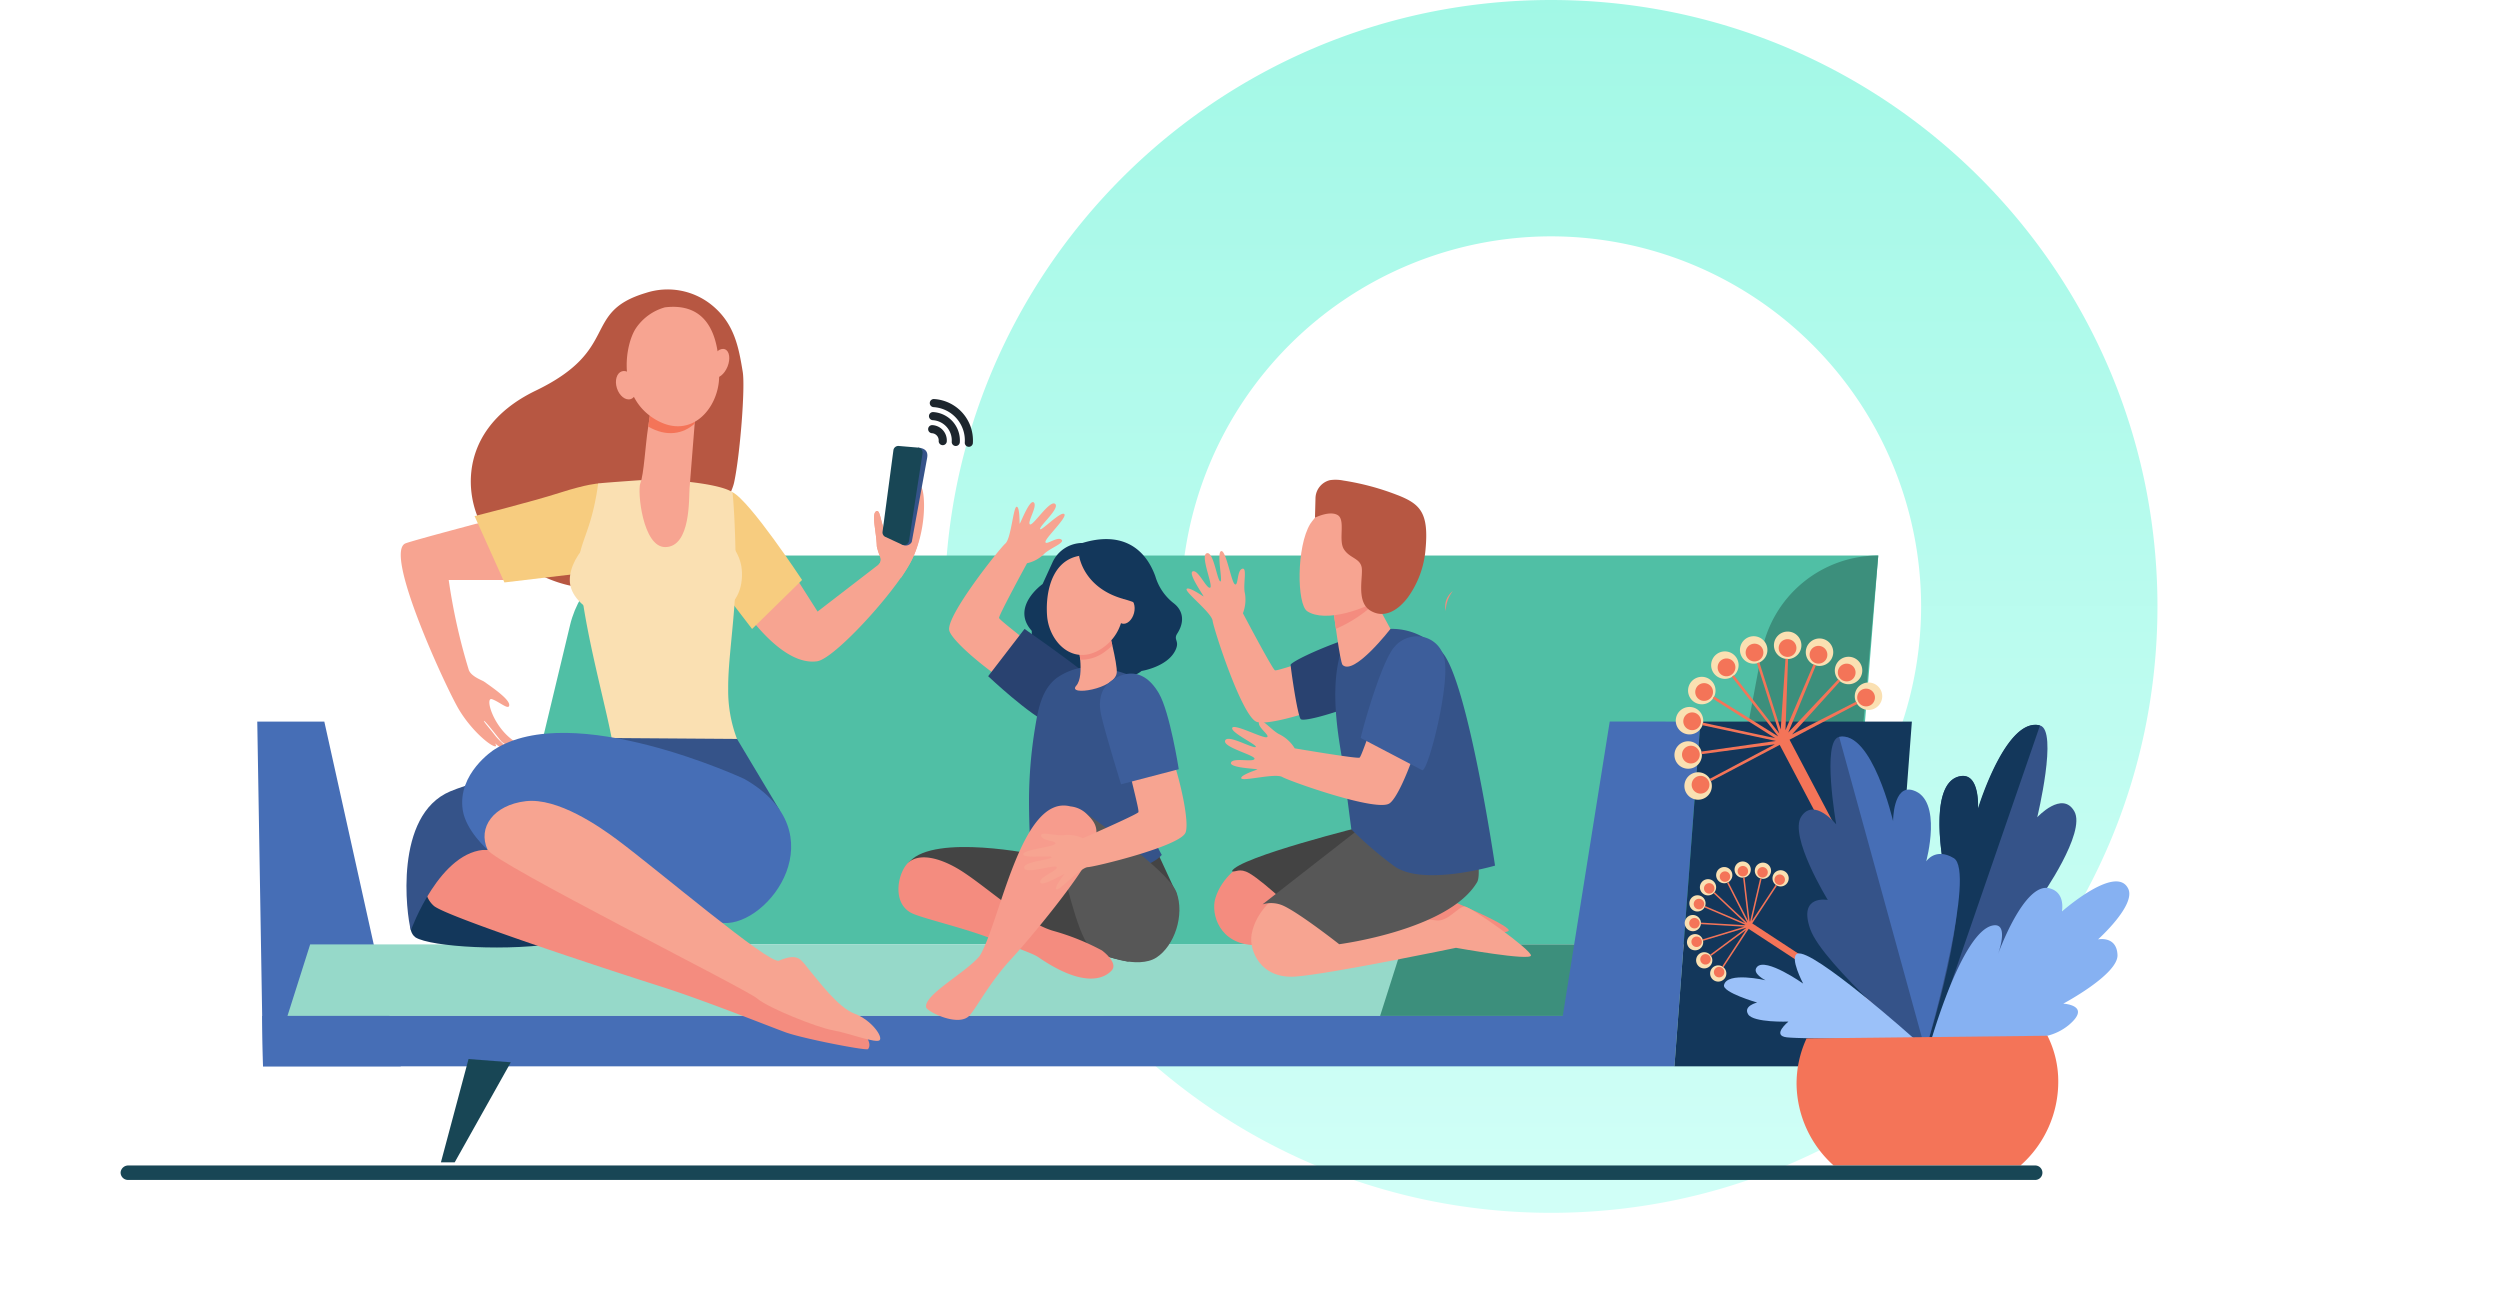 <svg xmlns="http://www.w3.org/2000/svg" xmlns:xlink="http://www.w3.org/1999/xlink" width="624.578" height="324.513" viewBox="0 0 624.578 324.513">
  <defs>
    <linearGradient id="linear-gradient" x1="0.5" x2="0.5" y2="1" gradientUnits="objectBoundingBox">
      <stop offset="0" stop-color="#a2f8e6"/>
      <stop offset="1" stop-color="#d1fff7"/>
    </linearGradient>
    <clipPath id="clip-path">
      <rect id="Rectangle_5080" data-name="Rectangle 5080" width="624.578" height="299.026" fill="none"/>
    </clipPath>
  </defs>
  <g id="Group_14778" data-name="Group 14778" transform="translate(-683 -3762)">
    <path id="Subtraction_6" data-name="Subtraction 6" d="M-15171.5-2660a152.618,152.618,0,0,1-30.532-3.078,150.713,150.713,0,0,1-28.437-8.828,151.54,151.54,0,0,1-25.735-13.968,152.622,152.622,0,0,1-22.421-18.5,152.574,152.574,0,0,1-18.5-22.422,151.561,151.561,0,0,1-13.969-25.734,150.712,150.712,0,0,1-8.827-28.438A152.578,152.578,0,0,1-15323-2811.5a152.58,152.58,0,0,1,3.078-30.532,150.7,150.7,0,0,1,8.827-28.438,151.561,151.561,0,0,1,13.969-25.734,152.589,152.589,0,0,1,18.5-22.422,152.6,152.6,0,0,1,22.421-18.5,151.5,151.5,0,0,1,25.735-13.969,150.7,150.7,0,0,1,28.438-8.828A152.611,152.611,0,0,1-15171.5-2963a152.6,152.6,0,0,1,30.532,3.078,150.686,150.686,0,0,1,28.438,8.828,151.572,151.572,0,0,1,25.735,13.969,152.6,152.6,0,0,1,22.421,18.5,152.607,152.607,0,0,1,18.5,22.422,151.561,151.561,0,0,1,13.968,25.734,150.707,150.707,0,0,1,8.828,28.438A152.651,152.651,0,0,1-15020-2811.5a152.649,152.649,0,0,1-3.078,30.532,150.7,150.7,0,0,1-8.828,28.438,151.579,151.579,0,0,1-13.968,25.734,152.592,152.592,0,0,1-18.5,22.422,152.635,152.635,0,0,1-22.421,18.5,151.571,151.571,0,0,1-25.735,13.968,150.7,150.7,0,0,1-28.438,8.828A152.611,152.611,0,0,1-15171.5-2660Zm0-243.955a92.559,92.559,0,0,0-92.454,92.455,92.559,92.559,0,0,0,92.454,92.455,92.56,92.56,0,0,0,92.455-92.455A92.56,92.56,0,0,0-15171.5-2903.955Z" transform="translate(16242 6725.001)" fill="url(#linear-gradient)"/>
    <g id="Group_12948" data-name="Group 12948" transform="translate(644.422 3787.487)">
      <g id="Group_12050" data-name="Group 12050" transform="translate(38.578)" clip-path="url(#clip-path)">
        <path id="Path_19885" data-name="Path 19885" d="M843.69,775.232l-19.129,79.725h338.2l7.769-97.145h-306.5c-9.534,0-17.879,7.145-20.344,17.42" transform="translate(-701.279 -644.509)" fill="#50bfa5"/>
        <path id="Path_19886" data-name="Path 19886" d="M3133.5,781.993l-13.667,72.964h34.129l8.668-97.145a29.637,29.637,0,0,0-29.13,24.181" transform="translate(-2693.378 -644.509)" fill="#3c8f7c"/>
        <path id="Path_19887" data-name="Path 19887" d="M429.879,1035.259l1.436,86.135H465.73l-19.1-86.135Z" transform="translate(-365.606 -880.474)" fill="#466eb6"/>
        <path id="Path_19888" data-name="Path 19888" d="M486.021,1407.555l-5.674,17.877H814.865v-17.877Z" transform="translate(-408.529 -1197.107)" fill="#96d9c9"/>
        <path id="Path_19889" data-name="Path 19889" d="M2719.709,1407.555l-5.688,17.877h49.3v-17.877Z" transform="translate(-2369.23 -1197.107)" fill="#3c8f7c"/>
        <path id="Path_19890" data-name="Path 19890" d="M797.411,1035.259l-6.5,86.135H438.289l-.21-12.6H763.011l11.731-73.54Z" transform="translate(-372.581 -880.474)" fill="#466eb6"/>
        <path id="Path_19891" data-name="Path 19891" d="M3071.984,1035.259H3124.8l-6.5,86.135h-52.819Z" transform="translate(-2647.154 -880.474)" fill="#13375b"/>
        <path id="Path_19892" data-name="Path 19892" d="M743.654,1599.138l-6.9,25.8H740.2l14.014-24.987Z" transform="translate(-626.598 -1360.046)" fill="#184655"/>
        <g id="Group_12058" data-name="Group 12058" transform="translate(-60.488)">
          <path id="Path_19893" data-name="Path 19893" d="M3336.82,1272.755a2.026,2.026,0,1,0,2.248-1.777,2.026,2.026,0,0,0-2.248,1.777" transform="translate(-2837.91 -1080.939)" fill="#fae0b2"/>
          <path id="Path_19894" data-name="Path 19894" d="M3343.363,1280.425a1.31,1.31,0,1,1-.945-2.018,1.312,1.312,0,0,1,.945,2.018" transform="translate(-2841.438 -1087.26)" fill="#f47458"/>
          <path id="Path_19895" data-name="Path 19895" d="M3248.63,1299.309a2.027,2.027,0,1,1-2.856-.24,2.027,2.027,0,0,1,2.856.24" transform="translate(-2759.878 -1104.434)" fill="#fae0b2"/>
          <path id="Path_19896" data-name="Path 19896" d="M3254,1307.545a1.31,1.31,0,1,1-.735-2.306,1.312,1.312,0,0,1,.735,2.306" transform="translate(-2765.65 -1110.084)" fill="#f47458"/>
          <path id="Path_19897" data-name="Path 19897" d="M3307.028,1271.069a2.026,2.026,0,1,1-2.033-2.02,2.027,2.027,0,0,1,2.033,2.02" transform="translate(-2809.138 -1079.31)" fill="#fae0b2"/>
          <path id="Path_19898" data-name="Path 19898" d="M3309.407,1279.158a1.31,1.31,0,1,1,1.306-1.315,1.312,1.312,0,0,1-1.306,1.315" transform="translate(-2813.489 -1085.679)" fill="#f47458"/>
          <path id="Path_19899" data-name="Path 19899" d="M3369.917,1286.97a2.026,2.026,0,1,1-.259-2.854,2.026,2.026,0,0,1,.259,2.854" transform="translate(-2863.023 -1091.724)" fill="#fae0b2"/>
          <path id="Path_19900" data-name="Path 19900" d="M3371.956,1292.869a1.31,1.31,0,1,1-.167-1.845,1.312,1.312,0,0,1,.167,1.845" transform="translate(-2865.834 -1097.741)" fill="#f47458"/>
          <path id="Path_19901" data-name="Path 19901" d="M3265.969,1445.585a2.026,2.026,0,1,0-2.72.9,2.026,2.026,0,0,0,2.72-.9" transform="translate(-2774.401 -1226.954)" fill="#fae0b2"/>
          <path id="Path_19902" data-name="Path 19902" d="M3270.828,1447.207a1.31,1.31,0,1,1-.507-1.891,1.309,1.309,0,0,1,.507,1.891" transform="translate(-2779.752 -1229.104)" fill="#f47458"/>
          <path id="Path_19903" data-name="Path 19903" d="M3226.287,1394.271a2.026,2.026,0,1,0-2.663-1.058,2.027,2.027,0,0,0,2.663,1.058" transform="translate(-2741.509 -1182.504)" fill="#fae0b2"/>
          <path id="Path_19904" data-name="Path 19904" d="M3233.257,1396.409a1.31,1.31,0,1,1-1.614-1.922,1.312,1.312,0,0,1,1.614,1.922" transform="translate(-2747.797 -1185.897)" fill="#f47458"/>
          <path id="Path_19905" data-name="Path 19905" d="M3228.871,1329.455a2.026,2.026,0,1,0-1.36-2.522,2.026,2.026,0,0,0,1.36,2.522" transform="translate(-2744.883 -1127.309)" fill="#fae0b2"/>
          <path id="Path_19906" data-name="Path 19906" d="M3234.861,1333.311a1.31,1.31,0,1,1,2.408-.246,1.3,1.3,0,0,1-2.408.246" transform="translate(-2751.074 -1132.323)" fill="#f47458"/>
          <path id="Path_19907" data-name="Path 19907" d="M3239.727,1420.915a2.026,2.026,0,1,1-.732,2.771,2.026,2.026,0,0,1,.732-2.771" transform="translate(-2754.489 -1208.236)" fill="#fae0b2"/>
          <path id="Path_19908" data-name="Path 19908" d="M3246.666,1426.375a1.31,1.31,0,1,1,1.467-1.925,1.312,1.312,0,0,1-1.467,1.925" transform="translate(-2760.42 -1210.923)" fill="#f47458"/>
          <path id="Path_19909" data-name="Path 19909" d="M3272.513,1281.465a2.026,2.026,0,1,0,.579-2.807,2.026,2.026,0,0,0-.579,2.807" transform="translate(-2782.946 -1087.198)" fill="#fae0b2"/>
          <path id="Path_19910" data-name="Path 19910" d="M3280.21,1287.954a1.309,1.309,0,1,1,.375-.376,1.327,1.327,0,0,1-.375.376" transform="translate(-2788.05 -1093.344)" fill="#f47458"/>
          <path id="Path_19911" data-name="Path 19911" d="M3222.042,1358.5a2.026,2.026,0,1,1-2.342,1.652,2.026,2.026,0,0,1,2.342-1.652" transform="translate(-2738.288 -1155.365)" fill="#fae0b2"/>
          <path id="Path_19912" data-name="Path 19912" d="M3228.259,1366.009a1.31,1.31,0,1,1,1.514-1.068,1.312,1.312,0,0,1-1.514,1.068" transform="translate(-2744.668 -1159.561)" fill="#f47458"/>
          <path id="Path_19913" data-name="Path 19913" d="M3259.239,1306.606l2.473-10.619-.372-.087-2.578,11.066-1.311-11.286-.38.044,1.258,10.832-4.934-9.724-.341.173,5.141,10.131-8.259-7.8-.262.278,7.926,7.489-10.031-4.278-.15.352,10.451,4.457-11.343-.666-.022.382,10.885.64-10.433,3.17.111.366,10.872-3.3-9.118,6.78.228.307,8.75-6.506-5.955,9.134.32.208,13.389-20.431-.32-.211Z" transform="translate(-2761.111 -1101.959)" fill="#f47458"/>
          <rect id="Rectangle_5078" data-name="Rectangle 5078" width="1.638" height="51.201" transform="translate(496.354 205.918) rotate(-56.763)" fill="#f47458"/>
          <path id="Path_19914" data-name="Path 19914" d="M3471.142,928.405a3.43,3.43,0,1,0,4.786-.788,3.43,3.43,0,0,0-4.786.788" transform="translate(-2951.615 -788.379)" fill="#fae0b2"/>
          <path id="Path_19915" data-name="Path 19915" d="M3478.69,942.645a2.218,2.218,0,1,1,.256-3.764,2.22,2.22,0,0,1-.256,3.764Z" transform="translate(-2955.804 -798.152)" fill="#f47458"/>
          <path id="Path_19916" data-name="Path 19916" d="M3318.772,895.4a3.43,3.43,0,1,1-4.031-2.7,3.43,3.43,0,0,1,4.031,2.7" transform="translate(-2816.794 -759.173)" fill="#fae0b2"/>
          <path id="Path_19917" data-name="Path 19917" d="M3324.164,909.508a2.218,2.218,0,1,1,.8-4.018,2.221,2.221,0,0,1-.8,4.018" transform="translate(-2824.906 -769.788)" fill="#f47458"/>
          <path id="Path_19918" data-name="Path 19918" d="M3428.409,901.471a3.43,3.43,0,1,1-1.354-4.658,3.431,3.431,0,0,1,1.354,4.658" transform="translate(-2910.343 -762.367)" fill="#fae0b2"/>
          <path id="Path_19919" data-name="Path 19919" d="M3429.533,912.867a2.218,2.218,0,1,1,3.011-.875,2.221,2.221,0,0,1-3.011.875" transform="translate(-2915.799 -772.833)" fill="#f47458"/>
          <path id="Path_19920" data-name="Path 19920" d="M3508.491,976.592a3.43,3.43,0,1,1,1.957-4.439,3.431,3.431,0,0,1-1.957,4.439" transform="translate(-2979.953 -824.941)" fill="#fae0b2"/>
          <path id="Path_19921" data-name="Path 19921" d="M3510.889,984.525a2.218,2.218,0,1,1,1.265-2.87,2.221,2.221,0,0,1-1.265,2.87" transform="translate(-2983.396 -833.681)" fill="#f47458"/>
          <path id="Path_19922" data-name="Path 19922" d="M3224.489,1126.233a3.43,3.43,0,1,0-4.767-.9,3.43,3.43,0,0,0,4.767.9" transform="translate(-2737.822 -952.52)" fill="#fae0b2"/>
          <path id="Path_19923" data-name="Path 19923" d="M3234.559,1130.13a2.218,2.218,0,1,1,.8-3.215,2.215,2.215,0,0,1-.8,3.215Z" transform="translate(-2748.189 -957.603)" fill="#f47458"/>
          <path id="Path_19924" data-name="Path 19924" d="M3207.812,1017.7a3.43,3.43,0,1,0-3.076-3.751,3.43,3.43,0,0,0,3.076,3.751" transform="translate(-2725.572 -859.723)" fill="#fae0b2"/>
          <path id="Path_19925" data-name="Path 19925" d="M3220.561,1024.143a2.218,2.218,0,1,1-.813-4.17,2.221,2.221,0,0,1,.813,4.17Z" transform="translate(-2736.281 -867.465)" fill="#f47458"/>
          <path id="Path_19926" data-name="Path 19926" d="M3264.8,923.843a3.43,3.43,0,1,0,.054-4.851,3.429,3.429,0,0,0-.054,4.851" transform="translate(-2775.835 -780.76)" fill="#fae0b2"/>
          <path id="Path_19927" data-name="Path 19927" d="M3274.725,931.955a2.217,2.217,0,1,1,3.768,1.61,2.2,2.2,0,0,1-3.768-1.61" transform="translate(-2785.111 -790.749)" fill="#f47458"/>
          <path id="Path_19928" data-name="Path 19928" d="M3205.865,1068.178a3.43,3.43,0,1,1-3.356,3.5,3.43,3.43,0,0,1,3.356-3.5" transform="translate(-2723.691 -908.471)" fill="#fae0b2"/>
          <path id="Path_19929" data-name="Path 19929" d="M3215.851,1079.46a2.218,2.218,0,1,1,3.751-1.648,2.221,2.221,0,0,1-3.751,1.648" transform="translate(-2734.459 -914.819)" fill="#f47458"/>
          <path id="Path_19930" data-name="Path 19930" d="M3368.776,888.564a3.43,3.43,0,1,0,3.159-3.681,3.43,3.43,0,0,0-3.159,3.681" transform="translate(-2865.092 -752.573)" fill="#fae0b2"/>
          <path id="Path_19931" data-name="Path 19931" d="M3379.062,902a2.215,2.215,0,1,1,.864-.248,2.22,2.22,0,0,1-.864.248" transform="translate(-2871.819 -763.376)" fill="#f47458"/>
          <path id="Path_19932" data-name="Path 19932" d="M3230.859,961.256a3.43,3.43,0,1,1-4.822.526,3.43,3.43,0,0,1,4.822-.526" transform="translate(-2743.06 -816.893)" fill="#fae0b2"/>
          <path id="Path_19933" data-name="Path 19933" d="M3238.127,974.986a2.218,2.218,0,1,1,3.118-.34,2.221,2.221,0,0,1-3.118.34" transform="translate(-2753.282 -825.856)" fill="#f47458"/>
          <path id="Path_19934" data-name="Path 19934" d="M3270.14,949.213l12.022-13.31-.481-.434L3269.2,948.738l6.9-16.784-.6-.246-7,16.444.645-17.819-.647-.024-1.189,17.67-5.336-16.778-.617.2,5.6,17.59-11.345-14.561-.511.4,11.6,14.894-16.033-10.011-.346.547,15.594,9.874-18.048-3.862-.135.633,18.378,3.933-18.632,2.655.086.642,18.292-2.459-16.308,8.642.3.572,36.583-19.275-.3-.573Z" transform="translate(-2761.944 -791.216)" fill="#f47458"/>
          <rect id="Rectangle_5079" data-name="Rectangle 5079" width="2.772" height="86.67" transform="translate(504.172 158.815) rotate(-27.794)" fill="#f47458"/>
          <path id="Path_19935" data-name="Path 19935" d="M3593.63,1121.479s28.071-20.837,31.918-29.816-4.085-7.966-4.085-7.966,11.335-16.06,8.326-21.367-9.268,1.471-9.268,1.471,5.259-21.727.687-22.935c-8.516-2.251-15.5,21.132-15.5,21.132s.627-9.708-4.7-8.4c-8.039,1.972-3.786,22.872-3.786,22.872s-2.562-3.706-6.971-.181c-7.909,6.326,3.387,45.191,3.387,45.191" transform="translate(-3051.065 -885.113)" fill="#355389"/>
          <path id="Path_19936" data-name="Path 19936" d="M3583.43,1076.815a6.368,6.368,0,0,1,8.159-.36s-4.252-20.9,3.786-22.872c5.331-1.308,4.72,7.985,4.72,7.985s6.971-22.968,15.488-20.717L3587.8,1121.4c-1.243-5.03-11.755-38.675-4.366-44.584" transform="translate(-3045.441 -885.099)" fill="#13375b"/>
          <path id="Path_19937" data-name="Path 19937" d="M3629.135,1343.271s19.086.3,29.4-2.371a13.558,13.558,0,0,0,5.3-2.646c5.937-4.986-1.346-5.374-1.346-5.374s13.748-7.3,13.548-12.164-4.861-3.886-4.861-3.886,9.5-8.512,7.551-12.639c-3-6.341-16.588,5.685-16.588,5.685s1.039-4.823-3.176-5.83c-6.356-1.519-12.805,16.554-12.805,16.554s3.04-8.141-1.327-7.237c-7.834,1.622-15.7,29.907-15.7,29.907" transform="translate(-3086.533 -1107.628)" fill="#86b1f2"/>
          <path id="Path_19938" data-name="Path 19938" d="M3441.731,1139.053s-25.533-21.788-28.647-30.565,4.369-7.331,4.369-7.331-9.81-15.967-6.626-20.835,8.729,1.962,8.729,1.962-3.686-20.991.738-21.863c8.239-1.625,13.234,23.274,13.234,23.274s1.351-7.991,5.471-6.2c6.12,2.655,1.963,18.259,1.963,18.259s2.779-7.337,6.759-3.716c7.141,6.5-5.991,47.019-5.991,47.019" transform="translate(-2900.324 -901.809)" fill="#355389"/>
          <path id="Path_19939" data-name="Path 19939" d="M3506.395,1090.671c-4.615-2.769-6.893.815-6.893.815s4.242-15.4-3.287-17.768c-4.992-1.567-4.985,7.707-4.985,7.707s-5.23-22.671-13.469-21.046l21.552,78.321c1.487-4.711,12.577-44.732,7.081-48.03" transform="translate(-2957.792 -901.768)" fill="#466eb6"/>
          <path id="Path_19940" data-name="Path 19940" d="M3332.874,1444.037s-28.048.01-31.949-.443.409-3.936.409-3.936-8.727.318-10.058-1.8,2.235-2.959,2.235-2.959-8.691-2.519-8.277-4.367c.773-3.442,10.372-1.2,10.372-1.2s-3.565-1.73-2.116-3.34c2.185-2.426,11.518,4.171,11.518,4.171s-3.5-6.628-1.436-7.468c3.708-1.506,29.3,21.345,29.3,21.345" transform="translate(-2794.037 -1209.921)" fill="#9bc1f9"/>
          <path id="Path_19941" data-name="Path 19941" d="M3415.851,1592.626h46.68a27.938,27.938,0,0,0,9.436-21.113,25.291,25.291,0,0,0-2.7-11.3l-60.185.676a26.78,26.78,0,0,0-2.489,11.7,27.772,27.772,0,0,0,9.257,20.035" transform="translate(-2897.262 -1326.939)" fill="#f47458"/>
        </g>
        <path id="Path_19964" data-name="Path 19964" d="M679.759,1777.014H203.485a1.908,1.908,0,0,0-1.96,1.687,1.848,1.848,0,0,0,1.895,1.927H679.759a1.809,1.809,0,1,0,0-3.614" transform="translate(-171.391 -1511.328)" fill="#184655"/>
        <g id="Group_12057" data-name="Group 12057" transform="translate(-54.317)">
          <path id="Path_19965" data-name="Path 19965" d="M2089.526,731.341a8.281,8.281,0,0,0-7.582,5l-2.407,5.263s-8.086,5.7-2.7,11.7c0,0-.365,6.9,5.369,9.669,2.939,1.417,7.572.859,7.572.859s9.715,3.373,14.493-.515c0,0,6.741-1.053,8.577-5.454.893-2.141-.684-2.319.343-3.907,1.769-2.735,1.664-5.633-.993-7.631a13.265,13.265,0,0,1-4.489-6.652c-2.8-7.729-9.069-11.12-18.185-8.339" transform="translate(-1764.75 -621.178)" fill="#13375b"/>
          <path id="Path_19966" data-name="Path 19966" d="M1968.675,683.775a8.74,8.74,0,0,0,4.385-2.438c1.583-1.434,5.231-2.7,4.176-3.486s-3.929,1.571-3.966.594,5.643-6.266,4.687-6.976-5.994,4.605-6.027,3.731,5.087-5.266,3.735-6.27-5.553,5.67-6.278,5.131,2.033-4.686.945-5.495-3.495,5.82-3.515,5.306.018-4.238-.738-4.209c-.855.032-1.365,7.923-2.824,9.189s-14.916,18.154-14.012,21.725,16.631,15.766,20.574,15.967,7.234-2.6,7.141-5.071-15.244-13.272-15.274-14.047,6.99-13.65,6.99-13.65" transform="translate(-1657.77 -568.548)" fill="#f7a491"/>
          <path id="Path_19967" data-name="Path 19967" d="M2041.58,898c.215-1.706-.28-4.328-3.55-7.034-3.493-2.891-14.459-10.585-14.459-10.585l-9.094,11.819s10.495,9.907,15.533,11.934c8.4,3.379,11.149-2.8,11.57-6.135" transform="translate(-1713.287 -748.75)" fill="#294270"/>
          <path id="Path_19968" data-name="Path 19968" d="M1877.845,1248.487c6.42-7.025,31.782-1.67,31.782-1.67l30.118-.632,4.788,10.363-12.045,16.95s-20.351-4.051-22.45-9.071l-30.095-6.351s-5.125-6.277-2.1-9.589" transform="translate(-1596.271 -1058.741)" fill="#444"/>
          <path id="Path_19970" data-name="Path 19970" d="M2101.924,944.253a15.332,15.332,0,0,0-12.177,2.366c-4.035,3-4.819,8.491-5.583,13.156a113.435,113.435,0,0,0-1.4,18.954c.008,1.485.167,16.482,1.729,16.64.013,0,25.025,2.521,31.443-4.5a26.507,26.507,0,0,1-3.564-12.841c.007-8.063,2.616-21.645,2.441-24.755-.326-5.782-7.908-7.879-12.477-8.928-.137-.032-.276-.062-.414-.09" transform="translate(-1771.364 -802.773)" fill="#355389"/>
          <path id="Path_19971" data-name="Path 19971" d="M2143,1185.005s21.3,14.558,23.4,20.254-.515,13.4-5.015,16.313-13.748-.194-16.74-2.866-6.861-20.272-6.861-20.272Z" transform="translate(-1818.163 -1007.831)" fill="#575757"/>
          <path id="Path_19972" data-name="Path 19972" d="M1878.951,1264.738c6.437,3.607,16.747,13.6,24.258,15.779a59.586,59.586,0,0,1,12.217,4.907s4.192,3.065,2.422,5-6.824,4.578-18.358-3.341c-1.41-.968-6.3-2.636-13.009-5.112s-16.433-4.723-18.716-5.932c-5.166-2.735-3.12-10.854-.391-12.839s7.191-.922,11.576,1.535" transform="translate(-1585.8 -1073.457)" fill="#f48c7f"/>
          <path id="Path_19973" data-name="Path 19973" d="M1910.661,1225.926c-.525-3.159,9.973-8.65,13.388-12.817,5.082-8.265,10.3-40.529,22.658-37.362h0a6.762,6.762,0,0,1,4.122,1.932c2.719,2.635,3.186,4.3,1.062,9.708-2.278,5.8-15.749,21.947-19.984,26.514-5.341,5.758-8.531,12-10.377,14.065-2.727,3.053-10.7-1-10.869-2.039" transform="translate(-1624.977 -999.772)" fill="#f79c8d"/>
          <path id="Path_19974" data-name="Path 19974" d="M2160.164,879.885s1.964,8.4-.3,10.937c-2.39,2.676,9.636.878,10.115-3.218.258-2.214-2.288-11.64-2.288-11.64Z" transform="translate(-1836.67 -744.996)" fill="#f7a491"/>
          <path id="Path_19975" data-name="Path 19975" d="M2171.184,875.965l-7.527,3.921a35.876,35.876,0,0,1,.692,4.446,9.87,9.87,0,0,0,6.3-2.109,13.306,13.306,0,0,0,1.728-1.479c-.589-2.547-1.192-4.779-1.192-4.779" transform="translate(-1840.162 -744.997)" fill="#f48c7f"/>
          <path id="Path_19976" data-name="Path 19976" d="M2122.989,757.358a10.794,10.794,0,0,1,6.3,4.025c2.508,3.393,4.677,13.677-2.654,18.948s-13.633-1.244-14.108-7.919,1.691-15.467,10.466-15.054" transform="translate(-1796.621 -644.112)" fill="#f7a491"/>
          <path id="Path_19977" data-name="Path 19977" d="M2228.437,831.094c-.454,1.768.148,3.449,1.343,3.755s2.531-.878,2.984-2.646-.148-3.449-1.343-3.756-2.531.879-2.984,2.646" transform="translate(-1895.129 -704.543)" fill="#f7a491"/>
          <path id="Path_19978" data-name="Path 19978" d="M2166.327,751.438s.937,8.016,11.055,10.858,7.887,6.163,7.887,6.163a8.637,8.637,0,0,0-2.559-9.886c-5.048-4.508-6.7-5.877-8.6-7.573s-7.784.439-7.784.439" transform="translate(-1842.434 -638.158)" fill="#13375b"/>
          <path id="Path_19979" data-name="Path 19979" d="M2087.939,1068.1a8.74,8.74,0,0,0-4.959-.76c-2.13.163-5.79-1.07-5.437.2s4.067,1.166,3.5,1.961-8.3,1.495-7.978,2.642,7.559.033,7.049.744-7.247,1.045-6.794,2.667,7.863-1.079,8.106-.208-4.479,2.458-4.114,3.764,6.328-2.458,6.029-2.04-2.611,3.338-2,3.779c.7.5,5.934-5.425,7.862-5.532s22.912-5.208,24.385-8.585-3.483-22.65-6.477-25.225-7.312-2.376-8.75-.368,3.916,19.829,3.464,20.459-13.887,6.506-13.887,6.506" transform="translate(-1763.105 -884.164)" fill="#f7a491"/>
          <path id="Path_19980" data-name="Path 19980" d="M2203.042,957.724c-1.216,1.216-2.431,3.592-1.5,7.735.99,4.425,4.942,17.224,4.942,17.224l14.428-3.769s-2.224-14.26-4.963-18.949c-4.566-7.815-10.528-4.617-12.9-2.241" transform="translate(-1872.102 -812.227)" fill="#3d5e9b"/>
        </g>
        <path id="Path_19981" data-name="Path 19981" d="M2367.577,765.888a9.3,9.3,0,0,0,.423-5.327c-.339-2.25.689-6.234-.63-5.762s-.924,4.411-1.813,3.866-2.233-8.7-3.428-8.277.552,8.035-.244,7.548-1.674-7.622-3.364-7.017,1.758,8.273.851,8.6-2.961-4.572-4.322-4.086,3.105,6.538,2.637,6.251-3.752-2.521-4.173-1.834c-.476.777,6.23,5.893,6.493,7.934s7.316,23.951,11.021,25.26,23.814-5.421,26.32-8.8,1.959-7.95-.288-9.326-20.781,5.667-21.487,5.235-8-14.263-8-14.263" transform="translate(-2057.055 -638.181)" fill="#f7a491"/>
        <path id="Path_19982" data-name="Path 19982" d="M2527.452,891.732c2.056-2.056,18.666-8.853,23.413-8.439a7.394,7.394,0,0,1,5.921,3.556,6.9,6.9,0,0,1-.326,7.58c-3.23,5.086-25.583,12.279-26.521,10.927-.875-1.261-2.6-13.509-2.487-13.623" transform="translate(-2205.003 -751.214)" fill="#294270"/>
        <path id="Path_19983" data-name="Path 19983" d="M2450.369,1290.78s-31.694,3.282-40.581,3.046-10.951-7.829-9.859-11.617c1.622-5.629,6.8-8.613,6.8-8.613l18.481,2.979s-2.032,4.742-3.769,10.328c-.144.462,11.538-6.6,24.717-3.436,2.892.694,5.825-2.9,7.387-2.737s19.872,7.959,19.723,9.409-22.9.641-22.9.641" transform="translate(-2096.324 -1083.177)" fill="#f48c7f"/>
        <path id="Path_19984" data-name="Path 19984" d="M2483.158,1212.816s.347,5.881-.758,7.367c-8.286,11.149-35.849,11.879-35.849,11.879s-9.027-8.742-12.965-11.034c-2.517-1.465-3.485-.173-4.4-.516,1.573-3.5,33.5-11.4,33.5-11.4Z" transform="translate(-2121.435 -1028.335)" fill="#434343"/>
        <path id="Path_19986" data-name="Path 19986" d="M2512.709,1341.457s-31.193,6.508-40.056,7.181-11.694-6.668-11-10.547c1.038-5.765,5.883-9.263,5.883-9.263l18.689,1.072s-1.536,4.925-2.693,10.659c-.1.474,10.8-7.746,24.236-5.946,2.948.395,5.5-3.478,7.069-3.478s16.606,10.771,16.606,12.23-18.738-1.908-18.738-1.908" transform="translate(-2148.964 -1130.151)" fill="#f7a491"/>
        <path id="Path_19987" data-name="Path 19987" d="M2534.056,1196.458s.947,5.814,0,7.405c-7.1,11.939-34.447,15.484-34.447,15.484s-9.873-7.772-14.025-9.649a7.4,7.4,0,0,0-5.13-.305l29.584-23.086Z" transform="translate(-2165.037 -1008.939)" fill="#575757"/>
        <path id="Path_19988" data-name="Path 19988" d="M2614.264,880.548s7.719-1.657,14.424,5.608c6.468,7.008,13.277,53.373,13.277,53.373s-18.289,5.386-25.358,0a95.033,95.033,0,0,1-10.543-9.063s-1.513-11.705-2.074-16-3.552-17.4-.756-27.555c.952-3.462,11.031-6.363,11.031-6.363" transform="translate(-2268.459 -748.757)" fill="#355389"/>
        <path id="Path_19989" data-name="Path 19989" d="M2608.409,786.46l.5,5.536,4.637,8.514s-9.143,11.817-11.966,8.993c-.631-.631-2.222-13.138-2.222-13.138Z" transform="translate(-2266.163 -668.874)" fill="#f7a491"/>
        <path id="Path_19990" data-name="Path 19990" d="M2608.909,792l.969,1.889a33.512,33.512,0,0,1-9.965,6.6c-.323-2.3-.555-4.125-.555-4.125l9.05-9.9Z" transform="translate(-2266.163 -668.874)" fill="#f48c7f"/>
        <path id="Path_19991" data-name="Path 19991" d="M2550.707,660.872s-4.807,5.175-5.643,6.541c-3.462,5.662-3.368,20.072-.769,21.817,4.362,2.928,14.634-.175,20.882-4.7s8.221-11.85,2.5-18.219-16.972-5.442-16.972-5.442" transform="translate(-2217.721 -562.022)" fill="#f7a491"/>
        <path id="Path_19992" data-name="Path 19992" d="M2588.724,634.981a64,64,0,0,0-13.53-3.639,9.72,9.72,0,0,0-3.346-.1,4.735,4.735,0,0,0-3.623,4.507l-.129,4.878s3.666-1.857,5.678-.652.134,6.191,1.516,8.466,3.892,2.241,4.439,4.421-1.53,8.737,2.237,10.992c3.642,2.179,7.151-.388,9.334-3.315a23.823,23.823,0,0,0,4.424-12.07c.828-9.054-1.289-11.26-7-13.493" transform="translate(-2239.575 -536.773)" fill="#b75742"/>
        <path id="Path_19994" data-name="Path 19994" d="M2435.166,976.877a9.3,9.3,0,0,0-3.972-3.575c-1.992-1.1-4.53-4.337-4.958-3s2.94,3.416,1.967,3.79-8.269-3.52-8.656-2.311,6.714,4.448,5.843,4.784-7.068-3.307-7.616-1.6,7.636,3.635,7.342,4.552-5.43-.429-5.871.946,7.079,1.511,6.566,1.708-4.283,1.445-3.994,2.2c.327.85,8.467-1.362,10.247-.33s23.463,8.756,26.755,6.611,10.177-22.2,9.021-26.245-5.12-6.39-7.579-5.442-8.139,19.943-8.91,20.241-16.185-2.326-16.185-2.326" transform="translate(-2111.706 -815.407)" fill="#f7a491"/>
        <path id="Path_19995" data-name="Path 19995" d="M2665.257,897.678c2.073,5.656-3.916,29.275-5.373,28.513l-15.338-8.031c.591-2.847,5.255-19.3,8.47-22.812a7.393,7.393,0,0,1,6.423-2.538,6.9,6.9,0,0,1,5.819,4.868" transform="translate(-2304.594 -759.274)" fill="#3d5e9b"/>
        <path id="Path_19996" data-name="Path 19996" d="M2416.781,817.246a4.416,4.416,0,0,0-1.18,1.272,4.62,4.62,0,0,0-.586,3.7,7.862,7.862,0,0,1,1.766-4.976" transform="translate(-2053.799 -695.057)" fill="#f48c7f"/>
        <g id="Group_12056" data-name="Group 12056" transform="translate(-48.394)">
          <path id="Path_19942" data-name="Path 19942" d="M1178.3,333.923c-1.005-6.077-2.051-12.179-7.915-16.825a17.523,17.523,0,0,0-16.307-2.882c-16.135,4.828-6.145,14.116-27.479,24.4-22.066,10.636-17.291,31.065-10.806,37.386,31.03,30.244,58.379-5.131,60.368-14.485,1.48-6.959,2.786-23.679,2.139-27.592" transform="translate(-944.349 -266.517)" fill="#b75742"/>
          <path id="Path_19943" data-name="Path 19943" d="M1014.112,743.757c-.149.089,1.43,1.877,2.774,3.615s4.137,3.8,3.705,4.117c-.335.243-2.2-.836-3.69-2.121.272.461.334.758.026.739-1.272-.082-6-4.034-9.126-9.314s-18.932-39.291-13.24-41.412c2.094-.78,19.8-5.474,24.419-6.678l2.244,15.852h-15.909a148.6,148.6,0,0,0,5,22.41c.548,1.682,3.31,2.606,3.823,2.963,2.813,1.956,6.388,4.533,6.3,5.891s-2.422-.839-4.3-1.491.25,7.094,5.771,10.636-2.174,1.513-3.569-.233-3.994-5.117-4.233-4.974" transform="translate(-844.819 -589.134)" fill="#f7a491"/>
          <path id="Path_19944" data-name="Path 19944" d="M1590.422,623.742c-.237-.268-.427.091-.579.752-.27-2.084-1.241-4.457-1.681-4.534-.544-.1.468,3.344.169,5.527s-.35,4.755-.524,4.708c-.279-.074.176-3.031.444-5.257s-3.713-10.484-2.3-4.019-2.73,13.388-3.615,11.575-.969-5.032-2.031-4.152.175,5.215.257,8.663a13.891,13.891,0,0,0,.889,2.736,1.663,1.663,0,0,1-.466,1.859l-15.218,11.724-8.573-13.488-13.237,7.833s11.2,19.557,21.7,18.074c4.189-.592,18.642-16.286,23.135-24.36,4.446-7.99,2.644-16.49,1.63-17.639" transform="translate(-1313.117 -526.021)" fill="#f7a491"/>
          <path id="Path_19945" data-name="Path 19945" d="M1526.4,650.854c4.338,2.07,17.425,21.948,17.425,21.948l-12.493,12.24-8.247-10.765s-2.022-25.97,3.315-23.423" transform="translate(-1295.046 -553.393)" fill="#f7cc7f"/>
          <path id="Path_19946" data-name="Path 19946" d="M1147.532,637.46s-2.684.1-9.485,2.277c-7.44,2.383-21.4,5.862-21.4,5.862l7.456,16.578,24.911-2.96s2.429-21.756-1.479-21.756" transform="translate(-949.692 -542.152)" fill="#f7cc7f"/>
          <path id="Path_19947" data-name="Path 19947" d="M1330.225,696.591c-6.685,3.552-30.835,2.976-30.835,2.976-.638-6.686-6.766-27.332-8.255-41.713-1.871-10.008,2.366-10.133,4.4-25.077.014-.1,10.374-.823,10.374-.823l10.781.266s9.379.755,12.361,2.709c.207.136,1.394,17.025.466,28.99-.633,8.159-1.558,14.745-1.5,20.138a33.941,33.941,0,0,0,2.2,12.533" transform="translate(-1097.698 -537.469)" fill="#fae0b2"/>
          <path id="Path_19948" data-name="Path 19948" d="M1203.772,1062.741l-24.951,20.207s46.381,24.235,62.469,19.639l4.387-21.937-10.578-17.681Z" transform="translate(-1002.572 -903.847)" fill="#355389"/>
          <path id="Path_19949" data-name="Path 19949" d="M1056.381,1203.408s-17.031-5.718-29,.9-21.692,22.312-16.806,25.918c3.785,2.4,23.64,3.635,36.777,1.254s18.681-23.845,9.024-28.068" transform="translate(-858.387 -1021.531)" fill="#13375b"/>
          <path id="Path_19950" data-name="Path 19950" d="M1035.7,1255.044a6.191,6.191,0,0,0,.889,8.205c2.646,2.573,42.918,15.8,56.719,20.182,10.761,3.414,26.724,9.814,31.109,11.424s20.287,4.675,20.682,4.232c1.082-1.215-.349-4.09-3.5-5.486s-5.522-1.172-11.151-6.6-8.708-2.362-10.534-1.619-69.851-36.107-69.851-36.107-9.884-.7-14.363,5.773" transform="translate(-879.858 -1062.47)" fill="#f48c7f"/>
          <path id="Path_19951" data-name="Path 19951" d="M1055.84,1067.6s-34.584,9.434-42.076,12.609c-14.06,5.959-10.94,30.681-9.8,34.708,0,0,7.307-20.288,19.156-20.136l3.776-9.523Z" transform="translate(-852.916 -907.979)" fill="#355389"/>
          <path id="Path_19952" data-name="Path 19952" d="M1166.433,1065.666s-42.967-19.982-62.565-7.273c0,0-9.17,5.889-7.791,15.036.781,5.181,6.208,9.924,6.208,9.924s17.97-10.66,23.957-7.286,27.718,25.146,34.993,25.594c11.33.7,28.736-22.572,5.2-35.994" transform="translate(-932.078 -896.552)" fill="#466eb6"/>
          <path id="Path_19953" data-name="Path 19953" d="M1166.444,1177.432c-4.373-3.246-14.831-10.557-22.841-9.617s-12.092,6.573-9.53,12.127c1.5,3.257,64.571,34.765,67.337,37.154s15.062,7.284,18.973,7.964,10.865,3.373,11.661,2.451-2.094-5.029-6.274-6.6-9.147-8.376-11.259-10.864-2.594-4.518-7.643-2.389c-2.435,1.027-30.292-22.7-40.424-30.222" transform="translate(-963.867 -993.141)" fill="#f7a491"/>
          <path id="Path_19954" data-name="Path 19954" d="M1318.787,709.262c.358,10.567-10.134,13.465-21.833,13.465s-21.183-5.176-21.183-11.561,7.777-14.979,19.47-15.368c14.635-.487,23.272,5.371,23.546,13.465" transform="translate(-1085.027 -591.742)" fill="#fae0b2"/>
          <path id="Path_19955" data-name="Path 19955" d="M1395.078,505.712s-.247,1.763-.627,4.194c-.7,4.449-1.05,11.75-1.943,13.968-.786,1.953.581,15.945,6.2,15.945,6.47,0,5.9-12.407,6.1-14.809.2-2.38.843-10.527,1.268-15.955.231-2.937.4-5.078.4-5.078Z" transform="translate(-1184.136 -428.627)" fill="#f7a491"/>
          <path id="Path_19956" data-name="Path 19956" d="M1418.433,508.957c.218-2.873.377-4.98.377-4.98l-11.394,1.734s-.288,1.658-.6,4c4.619,2.68,8.773,1.834,11.622-.758" transform="translate(-1196.475 -428.626)" fill="#f47458"/>
          <path id="Path_19957" data-name="Path 19957" d="M1380.411,342.37a12.942,12.942,0,0,0-7.264,5.244c-2.773,4.232-4.676,16.691,4.458,22.506s16.237-2.411,16.355-10.434-1.6-18.731-13.548-17.316" transform="translate(-1165.896 -291.073)" fill="#f7a491"/>
          <path id="Path_19958" data-name="Path 19958" d="M1513.615,416.953c-.779,1.936-2.325,3.138-3.453,2.684s-1.411-2.391-.631-4.327,2.325-3.138,3.453-2.684,1.41,2.391.631,4.328" transform="translate(-1283.462 -350.851)" fill="#f7a491"/>
          <path id="Path_19960" data-name="Path 19960" d="M1357.808,452.26c.608,1.916.052,3.8-1.243,4.214s-2.838-.809-3.446-2.725-.052-3.8,1.243-4.214,2.838.809,3.446,2.725" transform="translate(-1150.6 -382.256)" fill="#f7a491"/>
          <path id="Path_19961" data-name="Path 19961" d="M1795.985,622.2c-.237-.268-1.66,1.637-1.812,2.3-.27-2.084-1.241-4.457-1.681-4.535-.544-.1.468,3.344.169,5.527s-.35,4.755-.524,4.708c-.279-.074.176-3.031.444-5.257s-3.713-10.484-2.3-4.02-2.73,13.388-3.615,11.575-.969-5.032-2.031-4.152.175,5.215.257,8.663a13.892,13.892,0,0,0,.889,2.736,1.664,1.664,0,0,1-.466,1.859l5.571,3.353c.9-1.328,1.659-2.539,2.234-3.571,4.446-7.99,3.878-18.036,2.863-19.186" transform="translate(-1517.446 -526.02)" fill="#f7a491"/>
          <path id="Path_19962" data-name="Path 19962" d="M1834.466,577.462l-4.091,24.193.268.107a1.719,1.719,0,0,0,2.252-.736l3.809-20.819c.171-.914.36-2.518-2.239-2.745" transform="translate(-1556.711 -491.124)" fill="#355389"/>
          <path id="Path_19963" data-name="Path 19963" d="M1801.036,575.765l-2.715,20.361a1.24,1.24,0,0,0,.709,1.29l4.158,1.919a1.24,1.24,0,0,0,1.746-.937l3.382-21.869a1.24,1.24,0,0,0-1.121-1.425l-4.825-.41a1.24,1.24,0,0,0-1.335,1.072" transform="translate(-1529.44 -488.765)" fill="#184655"/>
          <g id="Group_12054" data-name="Group 12054" transform="translate(31.155 -51.211)">
            <g id="Group_12055" data-name="Group 12055" transform="translate(-8.839 41.304)">
              <path id="Path_19831" data-name="Path 19831" d="M254.659,107.594a1.011,1.011,0,0,1-.252-.734,1.8,1.8,0,0,0-1.685-1.911,1.013,1.013,0,1,1,.126-2.023,3.83,3.83,0,0,1,3.582,4.061,1.014,1.014,0,0,1-1.772.607" transform="translate(6.185 -12.298)" fill="#1d262d"/>
              <path id="Path_19832" data-name="Path 19832" d="M258.366,100.641a1.011,1.011,0,0,1-.251-.734,5.064,5.064,0,0,0-4.74-5.372,1.013,1.013,0,0,1,.126-2.023,7.092,7.092,0,0,1,6.637,7.523,1.014,1.014,0,0,1-1.772.607" transform="translate(5.736 -5.141)" fill="#1d262d"/>
              <path id="Path_19833" data-name="Path 19833" d="M262.072,93.688a1.011,1.011,0,0,1-.251-.735,8.327,8.327,0,0,0-7.793-8.834,1.013,1.013,0,1,1,.124-2.023,10.355,10.355,0,0,1,9.692,10.986,1.014,1.014,0,0,1-1.772.606" transform="translate(5.289 2.017)" fill="#1d262d"/>
            </g>
          </g>
        </g>
      </g>
    </g>
  </g>
</svg>
